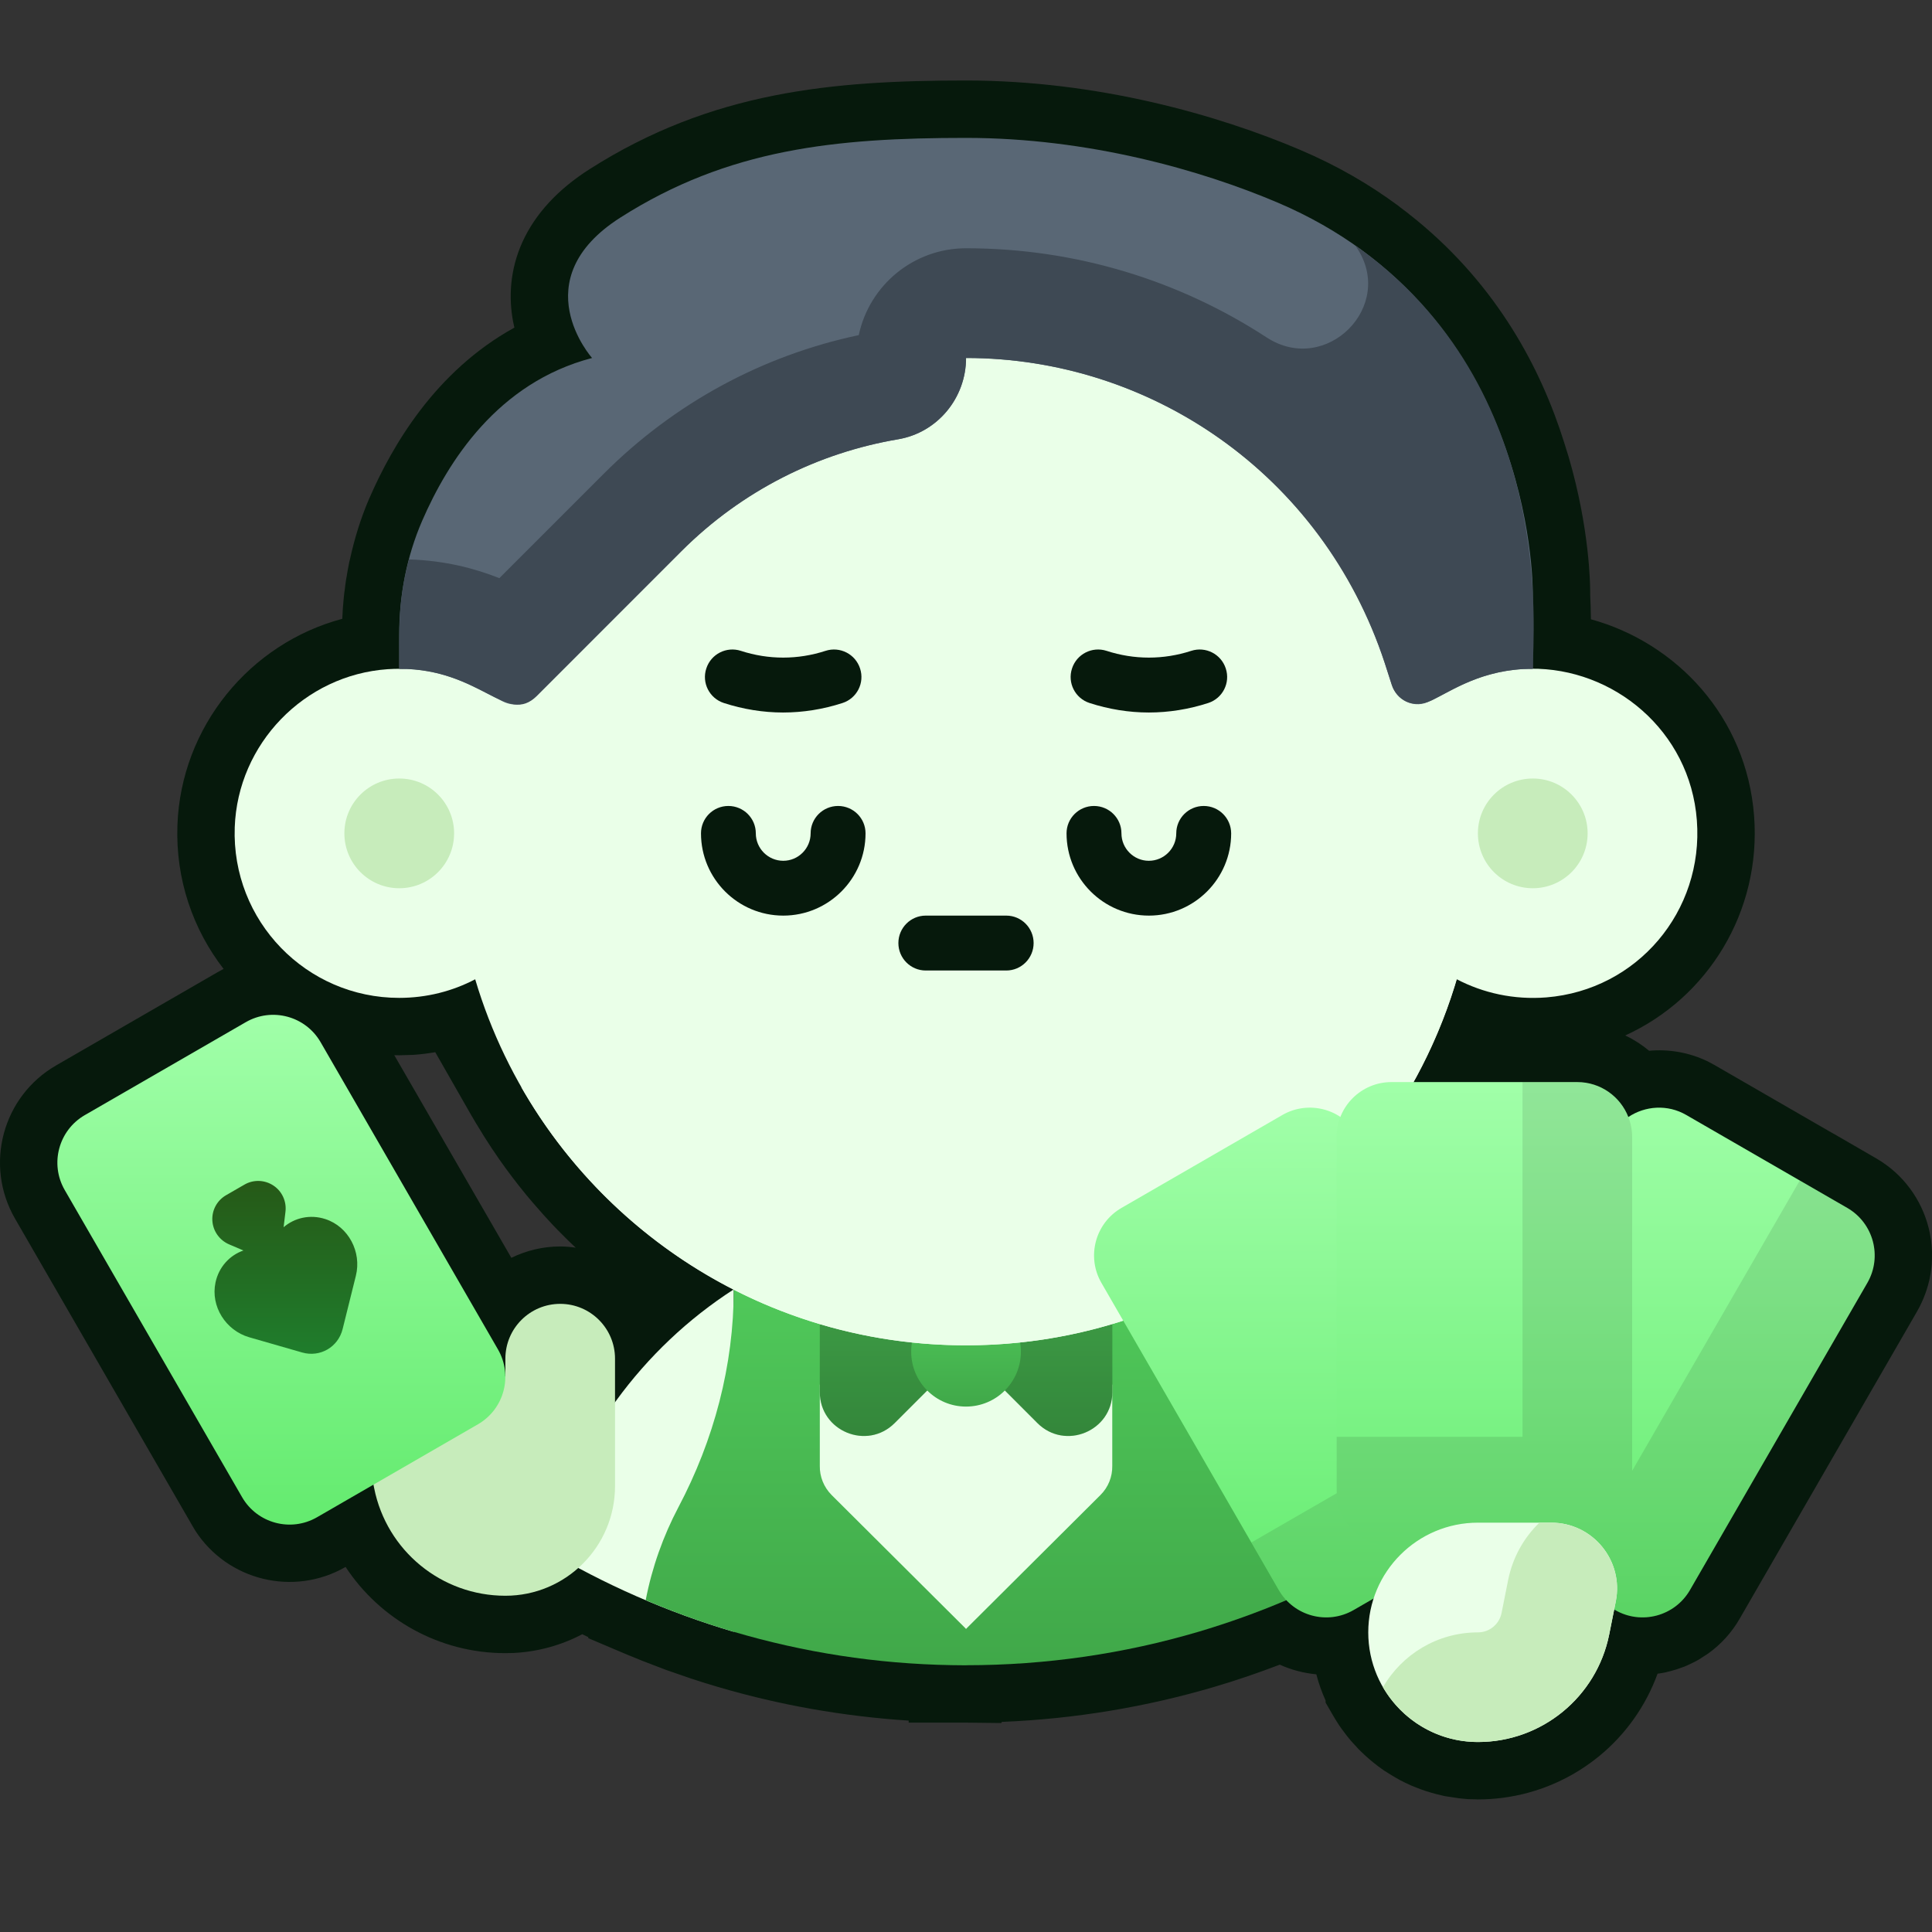 <?xml version="1.0" encoding="UTF-8"?>
<svg xmlns="http://www.w3.org/2000/svg" width="24" height="24" viewBox="0 0 24 24" fill="none">
  <rect x="0" y="0" width="24" height="24" fill="#333333" stroke="none"/>
  <path d="M12.001 1.713C13.52 1.713 14.923 2.113 15.877 2.519C16.281 2.692 16.634 2.898 16.942 3.126C16.948 3.131 16.954 3.136 16.96 3.14C16.991 3.163 17.021 3.186 17.051 3.21C17.058 3.216 17.066 3.221 17.073 3.227C17.099 3.248 17.124 3.268 17.148 3.288C18.017 4.003 18.493 4.886 18.752 5.714C19.036 6.594 19.041 7.299 19.041 7.362V7.393C19.064 7.85 19.041 8.184 19.041 8.307C20.06 8.309 20.995 9.086 21.079 10.191C21.165 11.32 20.34 12.298 19.211 12.39C18.807 12.422 18.426 12.336 18.097 12.165C17.976 12.571 17.816 12.96 17.621 13.329C17.614 13.342 17.607 13.355 17.599 13.369C17.586 13.393 17.573 13.418 17.56 13.442H19.594L19.648 13.444C19.913 13.465 20.135 13.638 20.228 13.876C20.437 13.736 20.716 13.717 20.949 13.851L22.357 14.664L22.455 14.721L22.948 15.005C23.135 15.113 23.251 15.296 23.281 15.494C23.281 15.498 23.282 15.502 23.282 15.507C23.285 15.528 23.287 15.55 23.288 15.572C23.288 15.576 23.288 15.58 23.288 15.585C23.288 15.606 23.287 15.628 23.285 15.65C23.285 15.656 23.285 15.662 23.284 15.668C23.282 15.693 23.278 15.719 23.272 15.745C23.267 15.764 23.262 15.784 23.255 15.804C23.253 15.809 23.251 15.815 23.249 15.821C23.245 15.832 23.241 15.844 23.237 15.855C23.233 15.864 23.229 15.872 23.225 15.881C23.216 15.899 23.207 15.918 23.197 15.936L21.483 18.904L20.994 19.751C20.945 19.836 20.88 19.906 20.806 19.96C20.801 19.964 20.795 19.967 20.79 19.971C20.775 19.98 20.761 19.99 20.746 19.999C20.739 20.003 20.731 20.007 20.724 20.011C20.712 20.017 20.701 20.023 20.689 20.029C20.679 20.033 20.669 20.038 20.659 20.042C20.645 20.047 20.631 20.052 20.617 20.056C20.61 20.059 20.602 20.061 20.595 20.063C20.581 20.068 20.567 20.071 20.552 20.075C20.543 20.077 20.534 20.079 20.525 20.081C20.511 20.083 20.496 20.084 20.482 20.086C20.473 20.087 20.464 20.089 20.454 20.089C20.323 20.099 20.187 20.071 20.064 20L20.052 19.993L19.99 20.304C19.912 20.693 19.703 21.027 19.414 21.264C19.342 21.323 19.264 21.376 19.183 21.423C19.142 21.446 19.101 21.467 19.058 21.487C18.973 21.527 18.883 21.559 18.791 21.584C18.653 21.621 18.509 21.64 18.36 21.64L18.266 21.637C18.255 21.637 18.244 21.635 18.232 21.634C18.223 21.633 18.214 21.632 18.206 21.631C18.169 21.627 18.133 21.621 18.097 21.614C18.09 21.613 18.084 21.612 18.078 21.61C18.041 21.603 18.004 21.593 17.968 21.582C17.959 21.579 17.95 21.577 17.941 21.574C17.909 21.564 17.878 21.552 17.848 21.54C17.837 21.536 17.826 21.531 17.815 21.526C17.784 21.513 17.753 21.498 17.723 21.482C17.714 21.477 17.704 21.471 17.694 21.466C17.665 21.45 17.637 21.433 17.609 21.414C17.605 21.411 17.599 21.409 17.595 21.405C17.565 21.385 17.536 21.363 17.508 21.34C17.498 21.332 17.488 21.324 17.478 21.315C17.455 21.296 17.433 21.276 17.412 21.256C17.404 21.247 17.395 21.239 17.387 21.231C17.365 21.208 17.343 21.185 17.323 21.161C17.312 21.148 17.302 21.135 17.291 21.122C17.276 21.103 17.262 21.083 17.247 21.063C17.24 21.053 17.233 21.044 17.227 21.034C17.21 21.009 17.195 20.984 17.18 20.959V20.958C17.064 20.758 16.997 20.526 16.997 20.278C16.997 20.131 17.021 19.989 17.064 19.857L16.816 20C16.755 20.036 16.691 20.06 16.625 20.075C16.582 20.085 16.538 20.091 16.494 20.092C16.303 20.097 16.114 20.02 15.98 19.877L15.98 19.878C15.625 20.029 15.26 20.16 14.886 20.271C13.97 20.541 13.002 20.687 12.001 20.687V20.686L12.001 20.687L11.82 20.685C10.883 20.668 9.976 20.525 9.115 20.271C9.015 20.241 8.915 20.209 8.815 20.177C8.797 20.171 8.779 20.164 8.761 20.158C8.681 20.131 8.601 20.104 8.523 20.076C8.495 20.065 8.467 20.054 8.439 20.044C8.371 20.019 8.303 19.993 8.236 19.966C8.202 19.953 8.168 19.939 8.134 19.925C8.096 19.909 8.058 19.894 8.021 19.878V19.877C7.735 19.756 7.456 19.622 7.184 19.476C6.943 19.691 6.626 19.823 6.278 19.823C5.486 19.823 4.803 19.264 4.648 18.487L4.639 18.443L3.938 18.848C3.612 19.036 3.195 18.924 3.007 18.598L0.804 14.783C0.616 14.457 0.728 14.04 1.054 13.852L3.053 12.698C3.378 12.51 3.795 12.622 3.983 12.947L6.186 16.763C6.247 16.869 6.276 16.984 6.277 17.098H6.278V16.878C6.278 16.502 6.583 16.197 6.959 16.197C7.336 16.197 7.64 16.502 7.64 16.878V17.42C8.041 16.865 8.54 16.388 9.112 16.019C9.096 16.011 9.08 16.002 9.065 15.994C9.033 15.977 9.002 15.961 8.97 15.944C8.917 15.915 8.864 15.885 8.811 15.855C8.802 15.849 8.793 15.844 8.784 15.839C8.717 15.799 8.65 15.759 8.585 15.717C8.559 15.701 8.535 15.684 8.51 15.668C8.47 15.642 8.431 15.616 8.392 15.589C8.363 15.569 8.335 15.549 8.307 15.528C8.273 15.504 8.24 15.48 8.207 15.456C8.179 15.435 8.152 15.415 8.125 15.394C8.079 15.358 8.032 15.322 7.987 15.284C7.976 15.275 7.964 15.267 7.953 15.257C7.833 15.158 7.716 15.054 7.603 14.946C7.585 14.928 7.567 14.91 7.549 14.893C7.512 14.857 7.476 14.82 7.44 14.783C7.419 14.762 7.398 14.74 7.378 14.718C7.347 14.685 7.316 14.652 7.285 14.618C7.262 14.593 7.239 14.568 7.217 14.542C7.175 14.495 7.134 14.446 7.094 14.398C7.089 14.391 7.083 14.384 7.078 14.378C6.976 14.253 6.878 14.124 6.786 13.992C6.773 13.973 6.76 13.954 6.747 13.935C6.718 13.893 6.689 13.85 6.661 13.806C6.645 13.782 6.63 13.758 6.614 13.734C6.584 13.684 6.554 13.635 6.524 13.585C6.516 13.572 6.508 13.558 6.5 13.544C6.492 13.53 6.483 13.516 6.474 13.502C6.475 13.502 6.476 13.502 6.476 13.502C6.237 13.084 6.043 12.636 5.904 12.165C5.621 12.312 5.3 12.397 4.96 12.397C3.806 12.397 2.875 11.441 2.917 10.277C2.954 9.24 3.78 8.385 4.815 8.313C4.865 8.31 4.914 8.308 4.963 8.308C4.962 8.308 4.961 8.308 4.96 8.308C4.96 8.168 4.958 8.036 4.96 7.907V7.884C4.96 7.861 4.961 7.838 4.961 7.816C4.961 7.808 4.961 7.801 4.962 7.793C4.964 7.695 4.969 7.597 4.979 7.499C4.982 7.47 4.986 7.441 4.99 7.412C4.993 7.384 4.996 7.356 5.001 7.328C5.004 7.304 5.009 7.279 5.014 7.254C5.02 7.217 5.026 7.18 5.033 7.144C5.037 7.126 5.042 7.109 5.046 7.091C5.092 6.879 5.157 6.671 5.244 6.471C5.564 5.734 6.181 4.755 7.355 4.447C7.348 4.44 6.496 3.475 7.707 2.703C9.047 1.848 10.378 1.713 12.001 1.713Z" fill="#06190C"></path>
  <path d="M17.194 21.995C17.143 21.96 17.098 21.925 17.062 21.896L17.016 21.858L17.016 21.858C16.982 21.829 16.949 21.799 16.916 21.767L16.878 21.73L16.78 21.623C16.759 21.598 16.74 21.574 16.732 21.564C16.709 21.535 16.687 21.505 16.665 21.475L16.666 21.475C16.665 21.474 16.665 21.474 16.664 21.472C16.663 21.471 16.662 21.47 16.66 21.468C16.655 21.462 16.645 21.447 16.634 21.43C16.608 21.391 16.585 21.353 16.563 21.316L16.467 21.15V21.125C16.42 21.02 16.381 20.912 16.352 20.799C16.195 20.784 16.041 20.744 15.898 20.679C15.633 20.78 15.363 20.873 15.088 20.954C14.244 21.203 13.358 21.353 12.445 21.39L12.438 21.404L11.993 21.399H11.288V21.374C10.47 21.321 9.675 21.179 8.913 20.954C8.803 20.922 8.696 20.888 8.592 20.854C8.579 20.849 8.566 20.845 8.557 20.842C8.547 20.838 8.54 20.836 8.534 20.834C8.452 20.806 8.366 20.777 8.279 20.746C8.254 20.736 8.193 20.713 8.19 20.712L7.973 20.629L7.864 20.584C7.844 20.576 7.782 20.552 7.742 20.534L7.308 20.35V20.337C7.283 20.325 7.258 20.313 7.233 20.301C6.976 20.436 6.686 20.519 6.377 20.534L6.278 20.536C5.458 20.536 4.722 20.117 4.293 19.465C3.647 19.837 2.827 19.634 2.427 19.016L2.39 18.954L0.187 15.139C-0.198 14.473 0.03 13.62 0.697 13.235L2.696 12.081L2.759 12.046C2.765 12.043 2.772 12.04 2.778 12.037C2.398 11.546 2.18 10.925 2.204 10.252C2.248 9.028 3.103 7.993 4.252 7.687C4.255 7.603 4.261 7.517 4.27 7.429C4.273 7.389 4.281 7.333 4.283 7.324V7.323C4.284 7.315 4.29 7.26 4.296 7.222C4.299 7.198 4.303 7.177 4.306 7.163C4.309 7.146 4.31 7.14 4.311 7.133C4.315 7.109 4.324 7.052 4.335 7.002L4.335 6.999C4.34 6.975 4.345 6.953 4.348 6.944C4.351 6.932 4.35 6.934 4.35 6.936C4.405 6.685 4.483 6.433 4.589 6.187L4.59 6.186C4.871 5.54 5.407 4.611 6.39 4.07C6.384 4.044 6.378 4.018 6.373 3.991C6.32 3.705 6.33 3.36 6.49 3.006C6.65 2.655 6.931 2.352 7.323 2.102C8.84 1.135 10.34 1 12 1C13.637 1 15.136 1.429 16.156 1.864C16.612 2.058 17.013 2.292 17.366 2.553L17.38 2.564C17.383 2.567 17.385 2.568 17.386 2.569L17.387 2.57C17.42 2.594 17.455 2.621 17.49 2.648L17.515 2.669L17.517 2.67C17.543 2.69 17.573 2.714 17.603 2.739C18.599 3.559 19.139 4.569 19.43 5.495L19.486 5.675C19.747 6.566 19.754 7.263 19.754 7.362V7.393C19.759 7.498 19.762 7.598 19.763 7.693C20.826 7.985 21.697 8.906 21.79 10.137C21.88 11.325 21.215 12.396 20.189 12.863C20.296 12.913 20.396 12.978 20.486 13.053C20.729 13.031 20.98 13.072 21.214 13.185L21.305 13.234L22.713 14.047L22.812 14.103L23.304 14.388L23.374 14.431C23.694 14.641 23.9 14.964 23.972 15.313L23.985 15.388L23.989 15.414C23.994 15.455 23.998 15.499 24 15.547V15.573C24.001 15.622 23.999 15.668 23.996 15.706C23.997 15.695 23.997 15.686 23.997 15.682C23.997 15.681 23.997 15.679 23.997 15.679C23.997 15.679 23.997 15.68 23.997 15.68C23.997 15.683 23.997 15.691 23.997 15.701L23.993 15.743C23.988 15.792 23.98 15.845 23.967 15.902C23.955 15.953 23.942 15.996 23.933 16.023L23.921 16.059C23.917 16.07 23.907 16.097 23.895 16.127L23.871 16.181C23.86 16.206 23.84 16.247 23.814 16.292L21.611 20.108C21.51 20.284 21.376 20.427 21.226 20.536C21.214 20.545 21.203 20.552 21.195 20.557C21.188 20.562 21.181 20.566 21.179 20.568L21.193 20.558L21.103 20.616C21.09 20.623 21.079 20.63 21.071 20.634C21.068 20.636 21.064 20.637 21.062 20.638C21.06 20.64 21.059 20.64 21.058 20.641C21.041 20.65 21.015 20.662 20.985 20.676C20.974 20.681 20.952 20.692 20.925 20.703L20.84 20.733C20.827 20.738 20.812 20.742 20.794 20.747C20.771 20.754 20.741 20.763 20.707 20.77C20.706 20.77 20.701 20.772 20.698 20.773C20.689 20.774 20.672 20.779 20.651 20.782C20.626 20.787 20.605 20.789 20.591 20.791C20.443 21.198 20.19 21.549 19.866 21.815C19.762 21.9 19.651 21.976 19.536 22.042C19.479 22.074 19.419 22.105 19.357 22.134C19.234 22.191 19.106 22.237 18.976 22.272C18.778 22.325 18.571 22.353 18.36 22.353H18.349L18.339 22.352L18.245 22.35L18.231 22.349L18.218 22.348C18.192 22.346 18.17 22.344 18.163 22.343C18.161 22.343 18.159 22.343 18.158 22.343C18.157 22.343 18.157 22.342 18.157 22.342C18.157 22.342 18.16 22.343 18.166 22.343C18.15 22.342 18.135 22.34 18.126 22.339L17.96 22.314C17.961 22.314 17.962 22.314 17.962 22.314C17.962 22.314 17.962 22.314 17.961 22.314C17.96 22.314 17.959 22.314 17.958 22.314L17.93 22.308C17.899 22.301 17.869 22.294 17.842 22.287L17.764 22.265C17.76 22.264 17.74 22.258 17.722 22.252L17.721 22.252C17.675 22.237 17.627 22.22 17.579 22.2C17.572 22.198 17.551 22.189 17.53 22.18C17.48 22.158 17.433 22.135 17.389 22.112C17.369 22.101 17.346 22.087 17.345 22.087C17.306 22.065 17.261 22.038 17.216 22.008C17.209 22.004 17.202 22 17.194 21.995ZM17.242 22.025C17.243 22.026 17.243 22.026 17.243 22.025C17.242 22.025 17.24 22.024 17.238 22.023C17.237 22.022 17.235 22.021 17.233 22.019C17.238 22.022 17.241 22.024 17.242 22.025ZM18.332 20.928C18.334 20.928 18.334 20.928 18.335 20.928C18.335 20.928 18.333 20.928 18.332 20.928C18.331 20.928 18.331 20.927 18.33 20.927L18.332 20.928ZM11.708 2.427C10.271 2.445 9.182 2.608 8.09 3.304C7.876 3.44 7.81 3.548 7.789 3.595C7.769 3.639 7.765 3.681 7.775 3.733C7.786 3.793 7.814 3.857 7.848 3.914C7.868 3.947 7.884 3.969 7.891 3.978L8.659 4.843L7.535 5.137C6.684 5.36 6.189 6.081 5.897 6.753L5.898 6.754C5.831 6.908 5.779 7.072 5.741 7.244L5.741 7.246C5.739 7.258 5.736 7.267 5.735 7.275C5.733 7.281 5.731 7.289 5.73 7.291C5.729 7.295 5.729 7.296 5.729 7.296C5.726 7.314 5.723 7.331 5.716 7.374V7.376L5.709 7.412C5.709 7.415 5.708 7.417 5.708 7.42C5.707 7.425 5.706 7.428 5.706 7.431C5.705 7.433 5.705 7.434 5.705 7.434C5.703 7.451 5.703 7.454 5.697 7.501C5.691 7.55 5.69 7.552 5.689 7.569L5.688 7.571C5.68 7.647 5.676 7.726 5.674 7.81L5.674 7.813V7.833C5.673 7.879 5.672 7.866 5.672 7.884V8.308H4.962L4.961 9.021C4.931 9.021 4.898 9.021 4.864 9.024L4.864 9.024C4.194 9.07 3.653 9.63 3.629 10.303C3.606 10.929 4.017 11.462 4.584 11.629L4.561 11.588L4.674 11.652C4.766 11.672 4.861 11.684 4.96 11.684L5.042 11.682C5.233 11.67 5.412 11.617 5.574 11.533L6.341 11.133L6.587 11.962C6.71 12.379 6.882 12.777 7.095 13.149L7.118 13.189C7.123 13.198 7.127 13.205 7.137 13.222L7.218 13.354C7.232 13.377 7.246 13.399 7.259 13.419C7.282 13.455 7.307 13.492 7.335 13.533C7.359 13.568 7.358 13.567 7.37 13.584C7.452 13.701 7.539 13.816 7.629 13.926C7.629 13.927 7.63 13.927 7.63 13.928L7.644 13.944C7.681 13.988 7.717 14.031 7.753 14.072C7.77 14.093 7.789 14.113 7.813 14.14C7.84 14.169 7.868 14.198 7.896 14.229C7.915 14.248 7.933 14.268 7.951 14.287C7.983 14.319 8.015 14.351 8.048 14.384C8.077 14.412 8.08 14.416 8.096 14.431C8.196 14.527 8.3 14.62 8.407 14.708L8.407 14.709C8.408 14.709 8.408 14.709 8.409 14.709C8.41 14.71 8.412 14.712 8.414 14.714C8.418 14.717 8.428 14.724 8.437 14.732C8.475 14.763 8.516 14.796 8.56 14.829L8.632 14.884C8.66 14.904 8.689 14.926 8.721 14.949C8.758 14.975 8.775 14.987 8.797 15.003L8.901 15.072C8.943 15.1 8.946 15.103 8.968 15.116C9.025 15.152 9.083 15.188 9.145 15.225C9.159 15.233 9.14 15.222 9.169 15.238C9.217 15.266 9.264 15.292 9.31 15.318C9.335 15.331 9.359 15.344 9.394 15.362C9.445 15.389 9.411 15.371 9.436 15.384L10.537 15.947L9.498 16.617C9.002 16.938 8.568 17.352 8.219 17.837L7.498 18.836L7.521 18.848C7.774 18.983 8.033 19.108 8.299 19.221L8.384 19.257C8.39 19.259 8.397 19.262 8.405 19.265L8.5 19.304L8.689 19.376C8.742 19.396 8.735 19.394 8.766 19.405C8.836 19.431 8.91 19.456 8.987 19.483C9.025 19.495 9.016 19.492 9.038 19.5C9.133 19.531 9.226 19.56 9.317 19.587C10.117 19.823 10.96 19.957 11.832 19.972L12.003 19.973C12.934 19.973 13.834 19.838 14.684 19.587C15.032 19.485 15.371 19.362 15.701 19.222L15.938 19.78L16.472 19.407L16.459 19.384L18.315 18.308L17.741 20.077C17.721 20.14 17.71 20.207 17.71 20.278L17.715 20.365C17.727 20.449 17.755 20.529 17.797 20.601L17.806 20.617C17.809 20.622 17.812 20.627 17.815 20.631C17.816 20.633 17.817 20.635 17.818 20.637C17.821 20.64 17.825 20.645 17.829 20.651C17.836 20.661 17.843 20.67 17.85 20.68C17.857 20.687 17.86 20.691 17.863 20.695C17.865 20.698 17.866 20.699 17.865 20.699L17.896 20.732L17.901 20.737C17.903 20.739 17.905 20.741 17.908 20.744L17.908 20.744C17.918 20.753 17.928 20.763 17.939 20.773C17.947 20.779 17.951 20.783 17.954 20.785L17.954 20.785C17.971 20.798 17.982 20.806 17.991 20.812L18.003 20.82C18.012 20.826 18.025 20.834 18.044 20.844C18.047 20.846 18.05 20.848 18.052 20.849C18.054 20.85 18.056 20.852 18.057 20.852C18.073 20.861 18.087 20.868 18.1 20.873C18.101 20.873 18.101 20.874 18.102 20.874C18.104 20.875 18.105 20.875 18.108 20.876C18.109 20.877 18.11 20.877 18.111 20.878C18.113 20.878 18.114 20.879 18.116 20.88C18.129 20.885 18.143 20.89 18.16 20.895C18.159 20.895 18.159 20.895 18.161 20.896C18.162 20.896 18.163 20.897 18.166 20.897C18.167 20.898 18.17 20.899 18.173 20.9L18.224 20.913C18.223 20.913 18.222 20.912 18.221 20.912L18.222 20.913C18.224 20.913 18.229 20.914 18.234 20.915L18.285 20.923C18.293 20.924 18.297 20.924 18.298 20.924C18.304 20.925 18.309 20.925 18.314 20.926L18.362 20.927C18.447 20.927 18.529 20.916 18.606 20.895C18.66 20.881 18.711 20.862 18.759 20.84C18.782 20.829 18.805 20.817 18.83 20.804C18.877 20.776 18.921 20.746 18.962 20.713C19.127 20.577 19.246 20.387 19.291 20.165L19.551 18.862L20.393 19.367L22.564 15.606L22.099 15.338L22 15.281L20.61 14.478L19.888 14.963L19.572 14.155H16.346L16.937 13.095C16.947 13.076 16.957 13.057 16.972 13.03C16.977 13.02 16.98 13.014 16.991 12.995L16.991 12.994C17.164 12.668 17.306 12.322 17.413 11.962L17.66 11.132L18.427 11.533C18.641 11.644 18.888 11.701 19.153 11.679C19.886 11.62 20.425 10.988 20.368 10.245C20.314 9.535 19.71 9.021 19.04 9.019L18.327 9.018L18.328 8.305C18.329 8.122 18.351 7.865 18.329 7.429L18.328 7.411V7.362C18.328 7.339 18.326 6.716 18.073 5.933L18.071 5.927C17.844 5.2 17.434 4.447 16.695 3.838L16.694 3.837C16.675 3.821 16.654 3.805 16.629 3.785C16.619 3.777 16.617 3.775 16.611 3.771L16.61 3.77C16.586 3.751 16.561 3.732 16.534 3.711C16.517 3.698 16.524 3.705 16.517 3.699L16.517 3.699C16.254 3.504 15.95 3.325 15.597 3.175C14.71 2.797 13.403 2.426 12 2.426L11.708 2.427ZM16.468 19.38C16.465 19.381 16.462 19.382 16.46 19.383L16.473 19.406L16.476 19.405V19.41L16.499 19.389C16.496 19.386 16.492 19.383 16.488 19.381L16.475 19.379L16.468 19.38ZM16.476 19.41V19.405L16.499 19.389L16.476 19.41ZM20.384 19.382C20.382 19.382 20.381 19.383 20.38 19.383H20.381C20.382 19.383 20.383 19.382 20.383 19.382C20.384 19.382 20.384 19.382 20.384 19.382H20.384ZM20.412 19.377C20.412 19.377 20.41 19.377 20.41 19.377L20.41 19.377C20.411 19.377 20.413 19.377 20.413 19.377C20.414 19.377 20.415 19.376 20.415 19.376C20.414 19.376 20.413 19.377 20.412 19.377ZM20.416 19.363C20.416 19.363 20.415 19.364 20.415 19.364L20.416 19.363ZM1.437 14.453L3.608 18.214L5.135 17.332L5.346 18.342L5.347 18.347C5.435 18.791 5.825 19.111 6.278 19.111L6.339 19.108C6.478 19.095 6.606 19.036 6.709 18.944L6.928 18.749V17.811H5.569L5.564 17.11L3.381 13.33L1.437 14.453ZM5.407 13.071C5.317 13.086 5.224 13.098 5.131 13.104L4.96 13.109C4.939 13.109 4.919 13.108 4.898 13.108L6.352 15.625C6.535 15.536 6.741 15.484 6.959 15.484C7.025 15.484 7.089 15.49 7.152 15.499C7.138 15.486 7.124 15.473 7.11 15.46C7.089 15.44 7.057 15.409 7.05 15.402C7.009 15.362 6.969 15.321 6.928 15.28C6.905 15.255 6.882 15.232 6.859 15.208C6.825 15.172 6.791 15.135 6.756 15.096C6.735 15.073 6.708 15.042 6.681 15.011C6.634 14.958 6.588 14.904 6.544 14.851C6.544 14.851 6.543 14.85 6.541 14.848C6.539 14.845 6.532 14.837 6.526 14.829C6.412 14.69 6.304 14.547 6.201 14.4C6.187 14.38 6.162 14.342 6.159 14.338C6.128 14.293 6.095 14.245 6.063 14.194C6.044 14.166 6.027 14.139 6.011 14.113L5.91 13.948C5.905 13.94 5.893 13.919 5.883 13.902C5.883 13.902 5.882 13.9 5.878 13.894C5.874 13.887 5.865 13.872 5.855 13.855L5.407 13.071ZM23.991 15.431C23.991 15.432 23.991 15.433 23.991 15.433L23.991 15.432V15.431ZM17.233 22.019C17.231 22.018 17.229 22.017 17.227 22.016C17.225 22.015 17.222 22.012 17.219 22.011C17.224 22.014 17.229 22.017 17.233 22.019Z" fill="#06190C"></path>
  <path d="M6.776 19.247C7.504 19.681 8.288 20.027 9.115 20.271V16.017C7.982 16.747 7.134 17.894 6.776 19.247Z" fill="#EAFFE8"></path>
  <path d="M12.001 15.917H9.276C9.222 15.949 9.168 15.983 9.115 16.017C9.115 16.963 8.869 17.888 8.427 18.724C8.239 19.081 8.1 19.469 8.021 19.878C8.376 20.029 8.741 20.161 9.115 20.271V20.271C9.976 20.525 10.883 20.669 11.82 20.685L12.001 20.687L14.165 18.387L12.001 15.917Z" fill="url(#paint0_linear_5487_12970)"></path>
  <path d="M14.886 16.017C14.833 15.983 14.779 15.949 14.725 15.917H12.001V20.686C13.002 20.686 13.97 20.541 14.886 20.271C15.26 20.16 15.625 20.029 15.98 19.878C15.901 19.468 15.762 19.081 15.574 18.724C15.132 17.888 14.886 16.963 14.886 16.017Z" fill="url(#paint1_linear_5487_12970)"></path>
  <path d="M13.817 17.2H12L11.461 18.171L12 20.235L13.669 18.573C13.77 18.473 13.819 18.342 13.817 18.21H13.817V17.2H13.817Z" fill="#EAFFE8"></path>
  <path d="M10.184 17.2V18.21H10.184C10.182 18.342 10.232 18.473 10.332 18.573L12.001 20.235V18.21V17.2H10.184Z" fill="#EAFFE8"></path>
  <path d="M12.001 16.791L11.114 15.905C10.771 15.562 10.184 15.805 10.184 16.29V17.293C10.184 17.778 10.771 18.021 11.114 17.678L12.001 16.791Z" fill="url(#paint2_linear_5487_12970)"></path>
  <path d="M12.001 16.791L11.114 15.905C10.771 15.562 10.184 15.805 10.184 16.29V17.293C10.184 17.778 10.771 18.021 11.114 17.678L12.001 16.791Z" fill="black" fill-opacity="0.2"></path>
  <path d="M12.001 16.791L12.887 15.905C13.23 15.562 13.818 15.805 13.818 16.29V17.293C13.818 17.778 13.23 18.021 12.887 17.678L12.001 16.791Z" fill="url(#paint3_linear_5487_12970)"></path>
  <path d="M12.001 16.791L12.887 15.905C13.23 15.562 13.818 15.805 13.818 16.29V17.293C13.818 17.778 13.23 18.021 12.887 17.678L12.001 16.791Z" fill="black" fill-opacity="0.2"></path>
  <path d="M12 17.473C12.377 17.473 12.682 17.168 12.682 16.791C12.682 16.415 12.377 16.11 12 16.11C11.624 16.11 11.319 16.415 11.319 16.791C11.319 17.168 11.624 17.473 12 17.473Z" fill="url(#paint4_linear_5487_12970)"></path>
  <path d="M12 3.084C9.457 3.084 7.263 5.053 6.246 7.472C6.029 7.986 5.527 8.311 4.969 8.308C4.918 8.308 4.867 8.31 4.815 8.313C3.78 8.385 2.953 9.24 2.916 10.277C2.875 11.441 3.805 12.396 4.959 12.396C5.3 12.396 5.621 12.313 5.903 12.165C6.684 14.794 9.118 16.712 12 16.712C15.512 16.712 18.359 13.865 18.359 10.352C18.359 6.84 15.512 3.084 12 3.084Z" fill="#EAFFE8"></path>
  <path d="M21.079 10.191C20.995 9.075 20.042 8.294 19.012 8.307C18.464 8.313 17.974 7.978 17.756 7.475C17.153 6.042 16.102 4.695 14.741 3.877C13.477 3.116 12.052 2.876 10.638 3.275V3.279C8.717 3.822 7.075 5.456 6.23 7.506C6.012 7.989 5.536 8.296 5.006 8.307C5.128 8.309 5.501 8.334 5.885 8.53V8.53C6.188 8.684 6.448 8.912 6.64 9.189C6.769 9.374 6.967 9.5 7.189 9.539C7.462 9.586 7.74 9.498 7.936 9.303C8.451 8.788 9.423 7.816 9.426 7.813C9.962 7.277 10.639 6.927 11.384 6.8C11.996 6.697 12.519 6.366 12.873 5.903C13.172 5.967 13.461 6.065 13.734 6.192C15.365 6.951 16.154 8.853 15.456 10.511C15.442 10.545 15.427 10.579 15.412 10.613C13.843 14.05 9.682 15.333 6.474 13.502C7.569 15.419 9.634 16.712 12 16.712C14.84 16.712 17.309 14.833 18.095 12.164C18.424 12.336 18.806 12.422 19.21 12.39C20.339 12.298 21.165 11.32 21.079 10.191Z" fill="#EAFFE8"></path>
  <path d="M15.227 8.304C15.169 8.125 14.977 8.027 14.798 8.085C14.453 8.197 14.09 8.197 13.746 8.085C13.567 8.027 13.375 8.125 13.317 8.304C13.258 8.483 13.356 8.675 13.535 8.733C13.776 8.811 14.024 8.851 14.271 8.851C14.519 8.851 14.768 8.811 15.009 8.733C15.188 8.675 15.286 8.483 15.227 8.304Z" fill="#06190C"></path>
  <path d="M10.255 8.085C9.911 8.197 9.547 8.197 9.203 8.085C9.024 8.027 8.832 8.125 8.774 8.304C8.715 8.483 8.813 8.675 8.992 8.733C9.233 8.811 9.481 8.851 9.728 8.851C9.976 8.851 10.225 8.811 10.466 8.733C10.645 8.675 10.743 8.483 10.684 8.304C10.626 8.125 10.434 8.027 10.255 8.085Z" fill="#06190C"></path>
  <path d="M10.411 10.012C10.223 10.012 10.07 10.164 10.07 10.352C10.07 10.54 9.917 10.693 9.73 10.693C9.542 10.693 9.389 10.54 9.389 10.352C9.389 10.164 9.236 10.012 9.048 10.012C8.86 10.012 8.708 10.164 8.708 10.352C8.708 10.916 9.166 11.374 9.73 11.374C10.293 11.374 10.752 10.916 10.752 10.352C10.752 10.164 10.599 10.012 10.411 10.012Z" fill="#06190C"></path>
  <path d="M14.953 10.012C14.765 10.012 14.612 10.164 14.612 10.352C14.612 10.54 14.459 10.693 14.271 10.693C14.084 10.693 13.931 10.54 13.931 10.352C13.931 10.164 13.778 10.012 13.59 10.012C13.402 10.012 13.249 10.164 13.249 10.352C13.249 10.916 13.708 11.374 14.272 11.374C14.835 11.374 15.294 10.916 15.294 10.352C15.293 10.164 15.141 10.012 14.953 10.012Z" fill="#06190C"></path>
  <path d="M12.5 11.374H11.5C11.312 11.374 11.16 11.527 11.16 11.715C11.16 11.903 11.312 12.056 11.5 12.056H12.5C12.688 12.056 12.84 11.903 12.84 11.715C12.84 11.527 12.688 11.374 12.5 11.374Z" fill="#06190C"></path>
  <path d="M15.877 2.519C14.923 2.113 13.52 1.713 12 1.713C10.378 1.713 9.047 1.848 7.706 2.703C6.49 3.478 7.355 4.447 7.355 4.447C6.18 4.754 5.564 5.734 5.244 6.47C5.051 6.916 4.959 7.399 4.959 7.884V8.308C5.522 8.308 5.851 8.513 6.245 8.713C6.385 8.784 6.555 8.757 6.666 8.645L8.462 6.849C9.224 6.088 10.17 5.624 11.156 5.457C11.646 5.374 12 4.944 12 4.447C14.368 4.447 16.466 5.972 17.198 8.224L17.29 8.51C17.349 8.691 17.548 8.797 17.725 8.726C17.978 8.626 18.361 8.308 19.041 8.308V7.362C19.041 7.22 19.019 3.859 15.877 2.519Z" fill="#596775"></path>
  <path d="M19.041 8.308C19.041 7.882 19.342 4.81 16.837 3.05C16.841 3.057 16.846 3.064 16.851 3.072C17.345 3.802 16.473 4.673 15.735 4.192C14.652 3.485 13.364 3.084 12.001 3.084C11.345 3.084 10.798 3.547 10.668 4.163C9.465 4.418 8.375 5.01 7.499 5.886L6.203 7.182C5.9 7.062 5.533 6.964 5.08 6.949C4.941 7.473 4.96 7.84 4.96 8.308C5.977 8.308 6.295 9.017 6.667 8.646L8.463 6.849C9.224 6.088 10.17 5.624 11.157 5.457C11.646 5.374 12.001 4.944 12.001 4.447C14.28 4.447 16.417 5.873 17.201 8.234L17.29 8.51C17.349 8.688 17.543 8.815 17.785 8.7C18.034 8.582 18.416 8.308 19.041 8.308Z" fill="#3E4954"></path>
  <path d="M4.96 11.034C5.336 11.034 5.641 10.729 5.641 10.352C5.641 9.976 5.336 9.671 4.96 9.671C4.583 9.671 4.278 9.976 4.278 10.352C4.278 10.729 4.583 11.034 4.96 11.034Z" fill="#C7ECBB"></path>
  <path d="M19.041 11.034C19.417 11.034 19.722 10.729 19.722 10.352C19.722 9.976 19.417 9.671 19.041 9.671C18.664 9.671 18.359 9.976 18.359 10.352C18.359 10.729 18.664 11.034 19.041 11.034Z" fill="#C7ECBB"></path>
  <path d="M5.367 17.098H6.278V16.878C6.278 16.502 6.583 16.197 6.959 16.197C7.335 16.197 7.64 16.502 7.64 16.878V18.461C7.64 19.213 7.03 19.823 6.278 19.823C5.485 19.823 4.803 19.264 4.648 18.487L4.565 18.076C4.464 17.57 4.851 17.098 5.367 17.098Z" fill="#C7ECBB"></path>
  <path d="M5.937 17.693L3.938 18.848C3.612 19.036 3.195 18.924 3.007 18.598L0.804 14.783C0.616 14.457 0.728 14.04 1.054 13.852L3.053 12.698C3.378 12.51 3.795 12.621 3.983 12.947L6.186 16.763C6.374 17.089 6.263 17.505 5.937 17.693Z" fill="url(#paint5_linear_5487_12970)"></path>
  <path d="M4.042 15.144C3.852 15.082 3.659 15.128 3.523 15.245L3.546 15.054C3.562 14.925 3.504 14.798 3.396 14.727C3.287 14.655 3.148 14.651 3.036 14.716L2.809 14.847C2.696 14.912 2.63 15.034 2.638 15.164C2.646 15.293 2.727 15.407 2.846 15.458L3.024 15.534C2.854 15.593 2.718 15.738 2.677 15.932C2.614 16.229 2.805 16.528 3.096 16.612L3.753 16.801C3.975 16.865 4.2 16.735 4.256 16.511L4.421 15.847C4.494 15.553 4.33 15.238 4.042 15.144ZM3.35 15.525C3.351 15.525 3.351 15.525 3.351 15.525C3.352 15.524 3.352 15.524 3.352 15.524C3.352 15.524 3.352 15.525 3.352 15.525C3.351 15.525 3.351 15.525 3.35 15.525Z" fill="url(#paint6_linear_5487_12970)"></path>
  <path d="M18.815 18.846L16.816 20C16.49 20.189 16.073 20.077 15.885 19.751L13.682 15.936C13.494 15.61 13.606 15.193 13.932 15.005L15.93 13.851C16.256 13.663 16.673 13.774 16.861 14.1L19.064 17.916C19.252 18.241 19.14 18.658 18.815 18.846Z" fill="url(#paint7_linear_5487_12970)"></path>
  <path d="M22.947 15.005L20.948 13.851C20.716 13.716 20.437 13.736 20.228 13.876C20.129 13.622 19.883 13.442 19.593 13.442H17.285C16.909 13.442 16.604 13.747 16.604 14.123V18.529C16.604 18.905 16.909 19.21 17.285 19.21H18.695L20.063 20C20.389 20.189 20.806 20.077 20.994 19.751L23.197 15.936C23.385 15.61 23.273 15.193 22.947 15.005Z" fill="url(#paint8_linear_5487_12970)"></path>
  <path d="M23.265 15.419C23.22 15.25 23.111 15.099 22.948 15.005L22.494 14.743L22.358 14.664L20.275 18.271V14.123C20.275 14.036 20.258 13.953 20.228 13.876C20.129 13.622 19.883 13.442 19.594 13.442H18.913V17.848H16.605V18.529C16.605 18.535 16.605 18.542 16.606 18.549L15.545 19.161L15.886 19.751C16.074 20.077 16.491 20.189 16.816 20L18.185 19.21H18.695L20.064 20C20.104 20.024 20.146 20.043 20.189 20.057C20.211 20.064 20.233 20.07 20.254 20.075C20.298 20.085 20.342 20.09 20.386 20.092C20.584 20.097 20.779 20.015 20.914 19.863C20.944 19.829 20.971 19.792 20.994 19.751L23.197 15.936C23.233 15.875 23.257 15.81 23.272 15.745C23.297 15.636 23.294 15.524 23.265 15.419Z" fill="black" fill-opacity="0.1"></path>
  <path d="M18.36 21.64C17.607 21.64 16.997 21.03 16.997 20.278C16.997 19.525 17.607 18.915 18.36 18.915H19.27C19.786 18.915 20.173 19.387 20.072 19.893L19.99 20.304C19.834 21.081 19.152 21.64 18.36 21.64Z" fill="#EAFFE8"></path>
  <path d="M17.18 20.959C17.415 21.366 17.855 21.64 18.36 21.64C19.152 21.64 19.834 21.081 19.99 20.304L20.072 19.893C20.173 19.387 19.786 18.915 19.27 18.915H19.123C18.931 19.101 18.792 19.344 18.735 19.626L18.653 20.037C18.625 20.177 18.502 20.278 18.36 20.278C17.855 20.278 17.415 20.552 17.18 20.959Z" fill="#C7ECBB"></path>
  <defs>
    <linearGradient id="paint0_linear_5487_12970" x1="11.092" y1="15.892" x2="11.092" y2="20.67" gradientUnits="userSpaceOnUse">
      <stop stop-color="#50C95A"></stop>
      <stop offset="1" stop-color="#40A849"></stop>
    </linearGradient>
    <linearGradient id="paint1_linear_5487_12970" x1="13.991" y1="15.892" x2="13.991" y2="20.67" gradientUnits="userSpaceOnUse">
      <stop stop-color="#50C95A"></stop>
      <stop offset="1" stop-color="#40A849"></stop>
    </linearGradient>
    <linearGradient id="paint2_linear_5487_12970" x1="11.092" y1="15.733" x2="11.092" y2="17.831" gradientUnits="userSpaceOnUse">
      <stop stop-color="#50C95A"></stop>
      <stop offset="1" stop-color="#40A849"></stop>
    </linearGradient>
    <linearGradient id="paint3_linear_5487_12970" x1="12.909" y1="15.733" x2="12.909" y2="17.831" gradientUnits="userSpaceOnUse">
      <stop stop-color="#50C95A"></stop>
      <stop offset="1" stop-color="#40A849"></stop>
    </linearGradient>
    <linearGradient id="paint4_linear_5487_12970" x1="12" y1="16.103" x2="12" y2="17.468" gradientUnits="userSpaceOnUse">
      <stop stop-color="#50C95A"></stop>
      <stop offset="1" stop-color="#40A849"></stop>
    </linearGradient>
    <linearGradient id="paint5_linear_5487_12970" x1="3.495" y1="12.573" x2="3.495" y2="18.917" gradientUnits="userSpaceOnUse">
      <stop stop-color="#A1FFA9"></stop>
      <stop offset="1" stop-color="#64EB6F"></stop>
    </linearGradient>
    <linearGradient id="paint6_linear_5487_12970" x1="3.538" y1="14.661" x2="3.538" y2="16.821" gradientUnits="userSpaceOnUse">
      <stop stop-color="#265917"></stop>
      <stop offset="1" stop-color="#1F7D2C"></stop>
    </linearGradient>
    <linearGradient id="paint7_linear_5487_12970" x1="16.373" y1="13.726" x2="16.373" y2="20.07" gradientUnits="userSpaceOnUse">
      <stop stop-color="#A1FFA9"></stop>
      <stop offset="1" stop-color="#64EB6F"></stop>
    </linearGradient>
    <linearGradient id="paint8_linear_5487_12970" x1="19.946" y1="13.407" x2="19.946" y2="20.069" gradientUnits="userSpaceOnUse">
      <stop stop-color="#A1FFA9"></stop>
      <stop offset="1" stop-color="#64EB6F"></stop>
    </linearGradient>
  </defs>
</svg>
